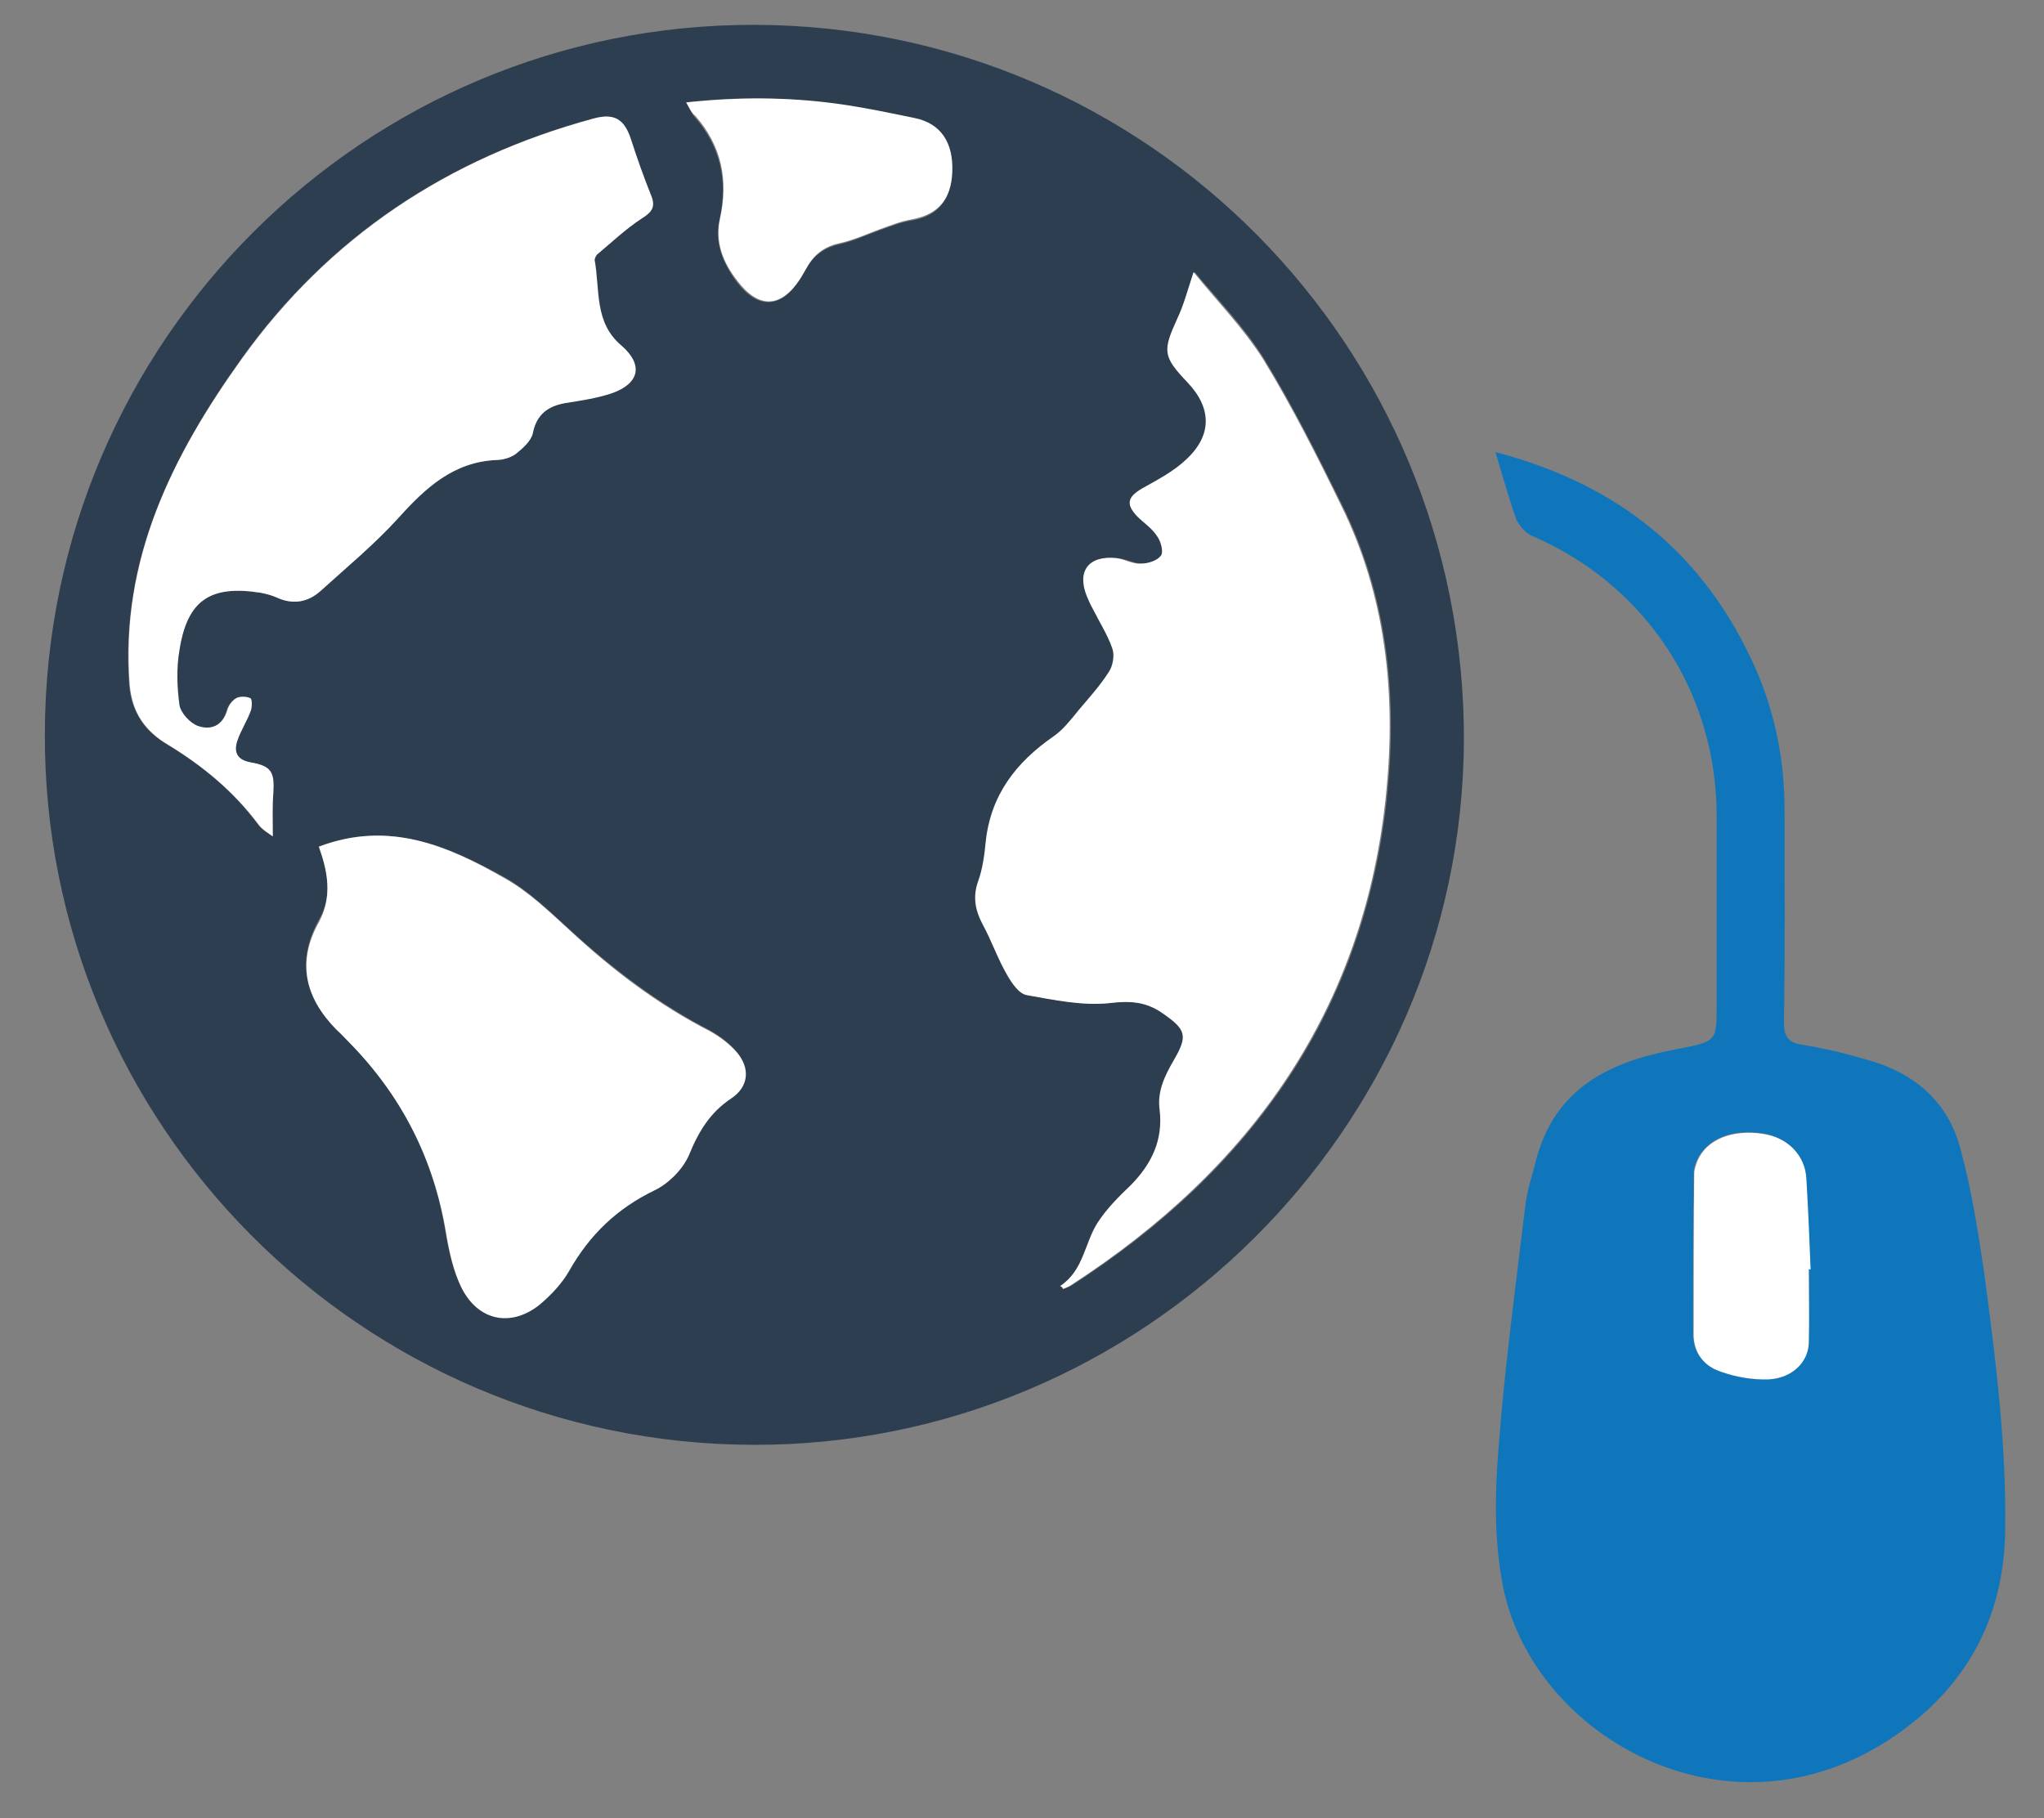 <?xml version="1.0" encoding="utf-8"?>
<!-- Generator: Adobe Illustrator 25.0.0, SVG Export Plug-In . SVG Version: 6.00 Build 0)  -->
<svg version="1.1" id="Livello_1" xmlns="http://www.w3.org/2000/svg" xmlns:xlink="http://www.w3.org/1999/xlink" x="0px" y="0px"
	 width="337.2px" height="300px" viewBox="0 0 337.2 300" style="enable-background:new 0 0 337.2 300;" xml:space="preserve">
<rect x="0" y="0" width="337.2" height="300" fill="#808080" stroke="none"/>
<style type="text/css">
	.st0{fill:#2D3E50;}
	.st1{fill:#0F76BB;}
	.st2{fill:#FFFFFF;}
</style>
<g>
	<path class="st0" d="M124.2,238.4C59.5,238.2,7.1,185.5,7.4,120.9C7.6,56.2,60.2,3.9,124.6,4.1c64.8,0.2,117.1,53,116.9,118.1
		C241.2,186.2,188.4,238.6,124.2,238.4z M174.9,212.2c0.2,0.2,0.4,0.3,0.6,0.5c0.4-0.2,0.9-0.4,1.3-0.6
		c29.8-19.2,48.6-45.6,52.1-81.5c1.6-16.2-0.1-32.4-7.5-47.3c-4-8.1-8.1-16.3-12.8-24c-3.2-5.2-7.6-9.7-11.5-14.4
		c-1,3-1.7,5.4-2.7,7.7c-2.5,5.3-2.4,6.2,1.7,10.5c4,4.2,4.1,8.8-0.2,12.7c-2.1,2-4.8,3.3-7.3,4.8c-2.4,1.4-2.8,2.6-0.8,4.6
		c1.1,1.1,2.4,2,3.3,3.3c0.6,0.9,1,2.6,0.6,3.2c-0.6,0.8-2.1,1.3-3.3,1.3c-1.3,0-2.6-0.8-4-0.9c-4.6-0.5-6.6,2.1-4.9,6.3
		c0.3,0.7,0.6,1.4,1,2.1c1.1,2.2,2.5,4.2,3.2,6.5c0.4,1.1,0,2.9-0.6,3.9c-1.4,2.2-3.2,4.2-4.9,6.2c-1.3,1.5-2.6,3.2-4.2,4.4
		c-6.2,4.3-10.4,9.8-11.2,17.5c-0.2,2.1-0.5,4.3-1.2,6.3c-1,2.7-0.5,5,0.8,7.4c1.4,2.6,2.4,5.5,3.9,8.1c0.8,1.3,2,3.1,3.3,3.4
		c4.5,0.8,9.3,1.8,13.7,1.3c3.4-0.4,6-0.2,8.7,1.7c3.9,2.7,4.2,3.8,1.8,7.8c-1.5,2.5-2.7,5-2.3,8.1c0.7,5-1.3,8.9-4.7,12.4
		c-1.9,2-3.9,4-5.5,6.2C178.9,205.1,178.9,209.6,174.9,212.2z M45,138c0-2.7-0.1-4.9,0-7.2c0.2-3.4-0.3-4.4-3.7-5
		c-2.3-0.4-2.9-1.7-2.2-3.7c0.6-1.7,1.6-3.3,2.2-4.9c0.2-0.6,0.2-1.9-0.1-2c-0.7-0.3-1.7-0.4-2.3,0c-0.7,0.4-1.3,1.3-1.5,2
		c-0.7,2.6-2.7,3.4-4.8,2.6c-1.3-0.5-2.9-2.2-3.1-3.5c-0.4-2.9-0.5-6,0-9c1.3-8.2,5.1-10.8,13.4-9.5c0.9,0.1,1.9,0.4,2.7,0.8
		c2.7,1.2,5.1,0.8,7.2-1.1c4.3-3.9,8.9-7.7,12.8-12c4.5-4.9,9.1-9.2,16.2-9.6c1.1-0.1,2.3-0.4,3.2-1c1.2-0.9,2.6-2.1,2.8-3.4
		c0.6-3.2,2.6-4.5,5.4-5c2.5-0.5,5.1-0.8,7.6-1.6c4.6-1.6,5.3-4.7,1.6-7.9c-4.5-3.9-3.6-9.2-4.4-14.1c-0.1-0.3,0.1-0.7,0.4-0.9
		c2.4-2,4.7-4.2,7.3-5.9c1.7-1.1,2.3-2,1.6-3.9c-1.2-3-2.3-6.1-3.3-9.2c-1.1-3.4-2.8-4.4-6.3-3.4c-23.9,6.5-43.5,19.5-57.9,39.6
		c-11.4,16-20,33.2-18.5,53.8c0.4,4.7,2.7,7.7,6.2,9.8c5.9,3.5,11,7.8,15.1,13.3C43.3,137,44.3,137.5,45,138z M52.6,139.7
		c1.5,4.1,2.3,8.1,0,12.1c-3.7,6.7-2.4,12.6,2.8,17.9c0.7,0.7,1.4,1.5,2.2,2.2c8.6,8.8,13.9,19.2,15.9,31.4c0.5,3,1.2,6.2,2.5,8.9
		c2.7,5.5,8.1,6.7,12.9,2.9c1.9-1.5,3.8-3.4,4.9-5.6c3.3-5.9,7.9-10.3,14.1-13.3c2.4-1.1,4.7-3.5,5.7-5.9c1.6-3.8,3.4-7,7-9.3
		c2.8-1.8,3-4.9,0.9-7.5c-1.2-1.4-2.8-2.6-4.4-3.5c-8.5-4.4-16-10.1-23.1-16.6c-3.4-3.1-6.8-6.4-10.7-8.6
		C74,139.6,64.2,135.3,52.6,139.7z M113.2,16.9c0.6,1.1,0.9,1.8,1.4,2.4c4.3,4.9,5.5,10.6,4.1,16.9c-0.9,3.9,0.6,7.3,2.9,10.4
		c3.5,4.5,7.2,4.3,10.3-0.4c0.5-0.7,0.9-1.5,1.3-2.2c1.2-2,3-3.2,5.3-3.7c2.2-0.5,4.4-1.5,6.6-2.3c1.7-0.6,3.4-1.3,5.2-1.6
		c4.3-0.7,6.5-3.2,6.7-7.8c0.2-4.9-1.8-8-6.1-8.9c-4.3-0.9-8.6-1.8-13-2.4C129.9,16,121.8,15.9,113.2,16.9z"/>
	<path class="st1" d="M246.7,74.6c20.4,5.3,34.7,17,43,35.9c3.2,7.4,4.7,15.1,4.7,23.2c0,11.6,0.1,23.2-0.1,34.8
		c0,2.4,0.5,3.5,3.1,3.9c3.7,0.6,7.4,1.5,11.1,2.6c7.5,2.2,12.9,6.9,14.9,14.5c1.8,6.6,2.9,13.5,3.9,20.3
		c1.9,14.2,3.7,28.4,3.5,42.8c-0.2,12.3-4.7,22.6-14,30.6c-28.1,23.9-63.9,4.6-68.9-21.7c-1.4-7.3-1.3-15-0.7-22.4
		c1-13.3,2.8-26.6,4.4-39.9c0.3-2.7,1.2-5.4,1.9-8.1c3-11.1,11.4-15.6,21.7-17.7c0.7-0.1,1.3-0.3,2-0.4c6-1.2,6-1.2,6-7.4
		c0-10.3,0-20.6,0-30.9c0-20.5-11.7-38.2-30.5-46.3c-1.1-0.5-2.1-1.7-2.6-2.8C248.9,82.1,247.9,78.6,246.7,74.6z M298.4,209.4
		c0.1,0,0.2,0,0.2,0c-0.2-5-0.4-10-0.7-15c-0.2-3.9-3.1-6.7-7.1-7.4c-5.1-0.8-9.3,0.9-10.9,4.5c-0.3,0.6-0.5,1.3-0.5,2
		c-0.1,8.9-0.1,17.8-0.1,26.6c0,3,1.7,5.2,4.4,6.1c2.5,0.9,5.4,1.4,8,1.3c3.9-0.2,6.5-2.8,6.6-6
		C298.5,217.5,298.4,213.4,298.4,209.4z"/>
	<path class="st2" d="M174.9,212.2c3.9-2.6,4-7.1,6.2-10.5c1.5-2.3,3.5-4.3,5.5-6.2c3.4-3.5,5.3-7.4,4.7-12.4
		c-0.4-3,0.8-5.5,2.3-8.1c2.4-4.1,2.1-5.1-1.8-7.8c-2.7-1.9-5.3-2.1-8.7-1.7c-4.5,0.5-9.2-0.5-13.7-1.3c-1.3-0.2-2.5-2-3.3-3.4
		c-1.5-2.6-2.5-5.5-3.9-8.1c-1.3-2.4-1.8-4.7-0.8-7.4c0.7-2,1-4.2,1.2-6.3c0.8-7.8,5-13.2,11.2-17.5c1.6-1.1,2.9-2.8,4.2-4.4
		c1.7-2,3.5-4,4.9-6.2c0.7-1,1-2.8,0.6-3.9c-0.8-2.3-2.1-4.3-3.2-6.5c-0.4-0.7-0.7-1.4-1-2.1c-1.7-4.2,0.3-6.8,4.9-6.3
		c1.4,0.2,2.7,1,4,0.9c1.2,0,2.7-0.5,3.3-1.3c0.5-0.6,0-2.4-0.6-3.2c-0.8-1.3-2.2-2.2-3.3-3.3c-1.9-2-1.6-3.2,0.8-4.6
		c2.5-1.4,5.2-2.8,7.3-4.8c4.3-4,4.2-8.5,0.2-12.7c-4.1-4.3-4.1-5.2-1.7-10.5c1.1-2.3,1.7-4.7,2.7-7.7c3.8,4.7,8.2,9.2,11.5,14.4
		c4.7,7.7,8.8,15.8,12.8,24c7.4,14.9,9.1,31,7.5,47.3c-3.5,35.9-22.3,62.2-52.1,81.5c-0.4,0.3-0.9,0.4-1.3,0.6
		C175.4,212.5,175.2,212.3,174.9,212.2z"/>
	<path class="st2" d="M45,138c-0.7-0.5-1.7-1.1-2.3-1.9c-4.1-5.5-9.2-9.7-15.1-13.3c-3.5-2.1-5.8-5.1-6.2-9.8
		c-1.6-20.7,7.1-37.9,18.5-53.8c14.4-20.1,34-33.1,57.9-39.6c3.5-1,5.2,0,6.3,3.4c1,3.1,2.1,6.2,3.3,9.2c0.8,1.9,0.2,2.8-1.6,3.9
		c-2.6,1.7-4.9,3.9-7.3,5.9c-0.2,0.2-0.4,0.7-0.4,0.9c0.9,4.9-0.1,10.3,4.4,14.1c3.7,3.2,3,6.3-1.6,7.9c-2.4,0.8-5,1.2-7.6,1.6
		c-2.9,0.5-4.8,1.9-5.4,5c-0.3,1.3-1.7,2.5-2.8,3.4c-0.8,0.6-2.1,1-3.2,1c-7.1,0.3-11.7,4.6-16.2,9.6c-3.9,4.3-8.5,8.1-12.8,12
		c-2.1,1.9-4.6,2.3-7.2,1.1c-0.9-0.4-1.8-0.6-2.7-0.8c-8.3-1.3-12.1,1.2-13.4,9.5c-0.5,2.9-0.4,6,0,9c0.2,1.3,1.7,3,3.1,3.5
		c2.1,0.7,4,0,4.8-2.6c0.2-0.8,0.8-1.6,1.5-2c0.6-0.3,1.7-0.3,2.3,0c0.3,0.1,0.3,1.4,0.1,2c-0.6,1.7-1.6,3.2-2.2,4.9
		c-0.7,2-0.1,3.3,2.2,3.7c3.4,0.6,3.9,1.6,3.7,5C44.9,133.1,45,135.4,45,138z"/>
	<path class="st2" d="M52.6,139.7c11.6-4.4,21.4-0.1,30.8,5.3c3.9,2.2,7.3,5.5,10.7,8.6c7,6.5,14.5,12.2,23.1,16.6
		c1.6,0.9,3.2,2.1,4.4,3.5c2.2,2.6,1.9,5.6-0.9,7.5c-3.5,2.3-5.4,5.4-7,9.3c-1,2.4-3.4,4.8-5.7,5.9c-6.2,3-10.7,7.3-14.1,13.3
		c-1.2,2.1-3,4-4.9,5.6c-4.8,3.8-10.2,2.6-12.9-2.9c-1.3-2.7-2-5.9-2.5-8.9c-2-12.2-7.3-22.6-15.9-31.4c-0.7-0.7-1.4-1.5-2.2-2.2
		c-5.2-5.3-6.6-11.2-2.8-17.9C54.8,147.9,54.1,143.9,52.6,139.7z"/>
	<path class="st2" d="M113.2,16.9c8.6-0.9,16.7-0.9,24.8,0.2c4.4,0.6,8.7,1.5,13,2.4c4.2,0.9,6.3,4,6.1,8.9c-0.2,4.6-2.4,7-6.7,7.8
		c-1.8,0.3-3.5,1-5.2,1.6c-2.2,0.8-4.3,1.8-6.6,2.3c-2.4,0.5-4.1,1.7-5.3,3.7c-0.4,0.7-0.9,1.5-1.3,2.2c-3.1,4.8-6.8,5-10.3,0.4
		c-2.4-3-3.8-6.5-2.9-10.4c1.4-6.4,0.2-12-4.1-16.9C114.1,18.7,113.8,17.9,113.2,16.9z"/>
	<path class="st2" d="M298.4,209.4c0,4.1,0.1,8.1,0,12.2c-0.1,3.2-2.8,5.8-6.6,6c-2.7,0.1-5.5-0.4-8-1.3c-2.7-0.9-4.4-3.1-4.4-6.1
		c0-8.9,0-17.8,0.1-26.6c0-0.7,0.3-1.4,0.5-2c1.5-3.6,5.8-5.3,10.9-4.5c4,0.6,6.9,3.5,7.1,7.4c0.3,5,0.5,10,0.7,15
		C298.5,209.4,298.5,209.4,298.4,209.4z"/>
</g>
</svg>
